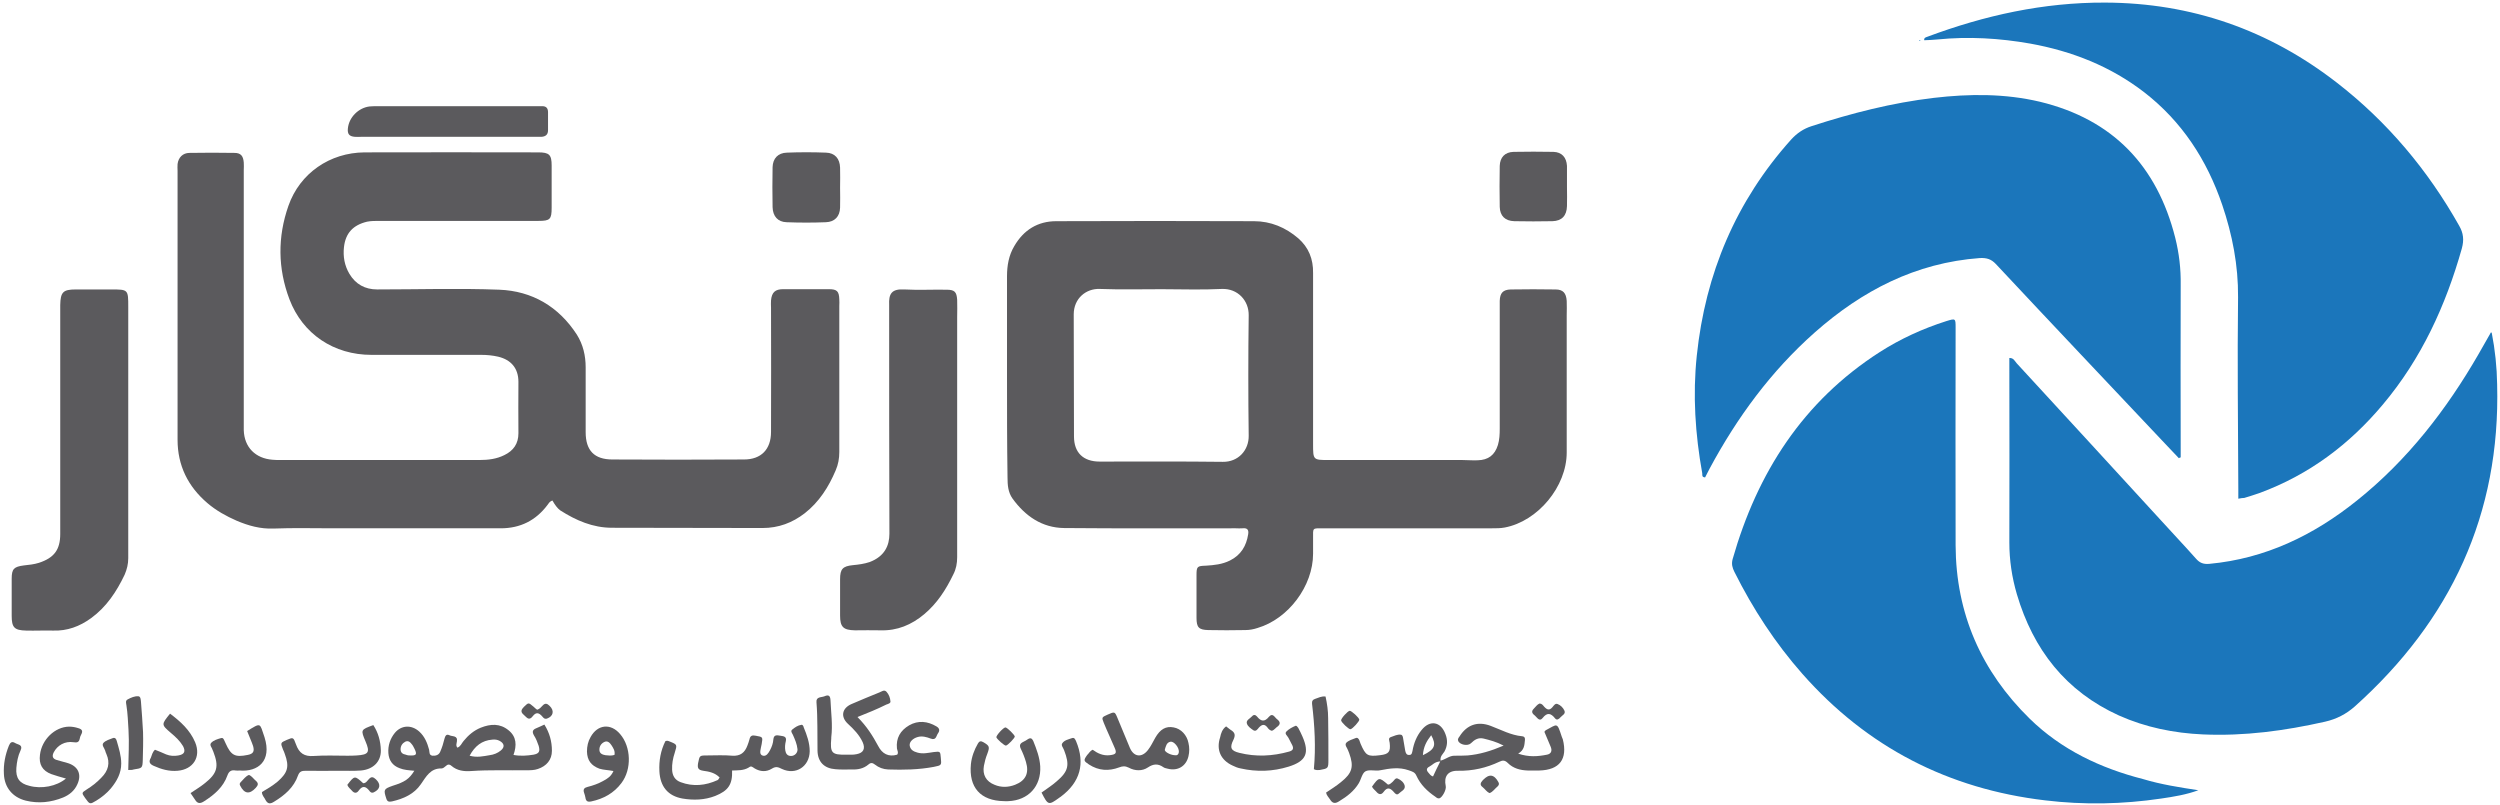 <svg xmlns="http://www.w3.org/2000/svg" xmlns:xlink="http://www.w3.org/1999/xlink" version="1.0" id="Layer_1" x="0px" y="0px" viewBox="0 0 963 310.2" style="enable-background:new 0 0 963 310.2;" xml:space="preserve" width="963"  height="310.2" >
<style type="text/css">
	.st0{fill:#5B5A5D;}
	.st1{fill:#1B76BB;}
</style>
<g>
	<path class="st0" d="M212.8,192.8c-1.2,0.4-1.5,1.2-1.9,1.7c-4.5,6-10.5,9-18,9c-21.6,0-43.1,0-64.7,0c-7.6,0-15.2-0.2-22.8,0.1   c-5.1,0.2-9.7-1.1-14.2-3c-4.1-1.8-7.9-3.9-11.3-6.8c-7.5-6.4-11.5-14.5-11.5-24.4c0-34.5,0-69.1,0-103.6c0-0.9-0.1-1.7,0-2.6   c0.3-2.5,2-4.3,4.6-4.3c5.8-0.1,11.5-0.1,17.3,0c2.5,0,3.4,1.2,3.6,3.7c0.1,1,0,2,0,2.9c0,32.1,0,64.2,0,96.2c0,1.3,0,2.7,0,4   c0.2,6.6,4.5,10.9,11.1,11.4c1,0.1,2,0.1,2.9,0.1c25.6,0,51.2,0,76.8,0c3.4,0,6.6-0.4,9.6-1.9c3.5-1.7,5.4-4.4,5.4-8.4   c-0.1-6.6,0-13.2,0-19.8c0-5.2-2.8-8.5-7.8-9.7c-2.2-0.5-4.3-0.7-6.6-0.7c-14.1,0-28.2,0-42.2,0c-14.5,0-26.5-8-31.6-21.4   c-4.5-11.9-4.6-24-0.4-36c4.4-12.6,16-20.5,29.3-20.6c22.3-0.1,44.6,0,66.9,0c4.3,0,5.2,0.9,5.2,5.1c0,5.4,0,10.8,0,16.2   c0,4.5-0.6,5.1-5.1,5.1c-20.4,0-40.9,0-61.3,0c-1.6,0-3.2,0-4.7,0.3c-5.4,1.3-8.3,4.4-8.9,9.8c-0.4,3.6,0.2,7.1,2.1,10.3   c2.4,4,6,6,10.7,6c15.7,0,31.4-0.5,47,0.1c12.7,0.5,22.9,6.5,29.9,17.3c2.4,3.8,3.4,8.1,3.4,12.6c0,8.3,0,16.7,0,25   c0,7,3.3,10.5,10.3,10.5c16.9,0.1,33.8,0.1,50.7,0c6.6,0,10.4-3.9,10.4-10.6c0.1-15.9,0-31.8,0-47.8c0-1-0.1-2,0-2.9   c0.3-3.1,1.6-4.3,4.7-4.3c5.9,0,11.8,0,17.6,0c3.1,0,3.9,0.8,4,3.9c0.1,0.9,0,1.7,0,2.6c0,18.7,0,37.5,0,56.2   c0,2.5-0.4,4.8-1.4,7.1c-2.7,6.4-6.4,12.2-11.9,16.5c-4.8,3.7-10.1,5.7-16.3,5.7c-19.3-0.1-38.7,0-58-0.1c-7.3,0-13.8-2.8-19.9-6.7   C214.7,195.8,213.7,194.4,212.8,192.8z"/>
	<path class="st1" d="M959.8,128.1c1.3,6.6,2,13.3,2.1,20c1.3,50-17.9,90.9-54.8,124c-3.4,3-7.1,4.9-11.5,5.9   c-15.5,3.5-31.1,5.6-47,4.9c-11.2-0.5-22.1-2.7-32.4-7.3c-20.5-9.3-33-25.4-39.3-46.7c-1.9-6.5-2.9-13.1-2.9-19.9   c0.1-22.3,0-44.6,0-66.9c0-1.3,0-2.7,0-4.2c1.6-0.1,2.1,1.2,2.8,2c18.4,20,36.8,40,55.2,60.1c4.6,5.1,9.3,10,13.9,15.2   c1.4,1.6,2.8,2.2,5.1,2c21.6-2,40.2-11,56.9-24.4c19.5-15.6,34.5-35,46.9-56.5c1.5-2.6,3-5.3,4.5-7.9   C959.3,128.1,959.5,128.1,959.8,128.1z"/>
	<path class="st0" d="M387.9,144.6c0-12.7,0-25.5,0-38.2c0-4.1,0.7-8.1,2.8-11.6c3.6-6.2,9-9.6,16.2-9.6c25.4-0.1,50.7-0.1,76.1,0   c6.5,0,12.2,2.4,17.1,6.6c4,3.5,5.8,8,5.7,13.4c0,21.9,0,43.8,0,65.8c0,6.2,0,6.2,6.1,6.2c17.1,0,34.3,0,51.4,0   c2,0,3.9,0.2,5.9,0.1c4.1-0.1,6.6-2,7.8-5.9c0.6-2,0.7-4.1,0.7-6.2c0-15.6,0-31.1,0-46.7c0-0.9,0-1.7,0-2.6c0.1-3,1.2-4.3,4.2-4.4   c5.8-0.1,11.5-0.1,17.3,0c2.9,0,4.1,1.4,4.3,4.4c0.1,1.8,0,3.7,0,5.5c0,17.6,0,35.3,0,52.9c0,13.1-11.1,26.5-23.9,28.9   c-1.6,0.3-3.2,0.3-4.8,0.3c-21.7,0-43.4,0-65,0c-4.4,0-4-0.3-4,3.9c0,2,0,3.9,0,5.9c0,12.4-9.5,25.1-21.4,28.6   c-1.5,0.5-3.1,0.8-4.7,0.8c-4.8,0.1-9.6,0.1-14.3,0c-3.6-0.1-4.5-1-4.5-4.7c0-5.5,0-11,0-16.5c0-3.3,0.3-3.5,3.6-3.6   c3.2-0.2,6.3-0.5,9.3-2c4.2-2.1,6.3-5.6,7-10.1c0.3-1.8-0.4-2.5-2.2-2.3c-0.8,0.1-1.7,0-2.6,0c-22,0-44.1,0.1-66.1-0.1   c-8.5-0.1-15-4.6-19.9-11.4c-1.7-2.4-1.9-5.2-1.9-8.1C387.9,170.8,387.9,157.7,387.9,144.6z M447.5,111.4c-8,0-15.9,0.2-23.9-0.1   c-5.2-0.2-10,3.6-10,9.8c0.1,15.7,0,31.3,0.1,47c0,6.3,3.6,9.7,9.9,9.7c15.8,0,31.6-0.1,47.4,0.1c6,0.1,10.1-4.5,10-10.1   c-0.2-15.4-0.2-30.8,0-46.3c0.1-5.7-4.2-10.4-10.3-10.2C462.9,111.7,455.2,111.4,447.5,111.4z"/>
	<path class="st1" d="M839.3,176.5c-1.8-1.9-3.7-3.9-5.5-5.8c-21.7-23-43.4-45.9-65-69c-1.8-1.9-3.5-2.4-6.1-2.3   c-24.8,1.8-45.5,12.6-63.7,28.7c-16.8,14.9-29.8,32.6-40.4,52.3c-0.6,1.2-1.2,2.4-1.8,3.5c-1.4-0.1-1-1-1.1-1.6   c-2.7-15-3.7-30.1-2.1-45.3c3.3-31.6,15.1-59.6,36.4-83.3c2.2-2.4,4.7-4.1,7.8-5.1c15.4-5,31-9,47.1-10.9   c13.7-1.6,27.4-1.7,40.9,1.5c28.1,6.8,45.1,24.7,52.1,52.4c1.5,6,2.2,12,2.1,18.2c-0.1,20.9,0,41.9,0,62.8c0,1.2,0,2.4,0,3.6   C839.7,176.2,839.5,176.4,839.3,176.5z"/>
	<path class="st1" d="M862.2,192.1c0-1.6,0-2.7,0-3.8c-0.1-24.6-0.4-49.2-0.1-73.8c0.1-12.3-2.2-24.1-6.1-35.6   c-5.9-17.3-15.5-32.1-30.1-43.4c-13-10-27.8-15.8-43.8-18.7c-11.9-2.1-23.8-2.8-35.8-1.6c-1.7,0.2-3.4,0.2-5.1,0.3   c-0.1-1,0.6-1.1,1.1-1.3C764.5,5.9,787.2,0.9,810.9,1c33.2,0.1,63,10.5,89.2,30.8c19.5,15.1,35.1,33.7,47.2,55.2   c1.6,2.8,1.9,5.4,1,8.7c-6.2,22-15.6,42.5-30.4,60.1c-12.9,15.4-28.5,27.1-47.5,34.1c-1.9,0.7-4,1.3-5.9,1.9   C863.9,191.8,863.3,191.9,862.2,192.1z"/>
	<path class="st1" d="M846.8,304.4c-4.6,1.7-9.5,2.5-14.3,3.2c-14.8,2.2-29.8,2.5-44.7,0.7c-37.3-4.4-68.6-20.5-93.5-48.7   c-10.5-11.9-19.1-25.1-26.2-39.3c-0.8-1.6-1.2-3-0.7-4.9c9.5-33.3,27.1-60.8,56.7-79.8c8-5.1,16.5-9,25.6-11.9   c3.6-1.1,3.6-1.1,3.6,2.6c0,27.9-0.1,55.8,0,83.7c0.1,26.3,9.9,48.6,28.6,66.9c12.2,11.9,27.2,19,43.6,23.2   C832.5,302.2,839.6,303.3,846.8,304.4z"/>
	<path class="st0" d="M368.7,166.1c0,16.2,0,32.3,0,48.5c0,2.4-0.4,4.6-1.5,6.7c-2.8,5.8-6.2,11.1-11.2,15.3   c-4.9,4.1-10.4,6.4-16.8,6.2c-3.3-0.1-6.6,0-9.9,0c-4.5-0.1-5.7-1.3-5.7-5.7c0-4.7,0-9.3,0-14c0-3.9,1-5,4.9-5.4   c2.2-0.2,4.4-0.5,6.5-1.2c5.8-2.2,7.6-6.4,7.6-10.9c-0.1-28.4-0.1-56.8-0.1-85.2c0-1,0-2,0-2.9c-0.2-4.3,0.9-6.3,5.9-6   c5.4,0.3,10.8,0,16.2,0.1c3.1,0,3.9,0.8,4.1,3.9c0.1,2.2,0,4.4,0,6.6C368.7,136.7,368.7,151.4,368.7,166.1z"/>
	<path class="st0" d="M49.4,166.1c0,16.3,0,32.6,0,48.9c0,2.3-0.5,4.3-1.4,6.4c-3.1,6.5-7,12.4-12.9,16.7c-4.4,3.2-9.2,5-14.7,4.8   c-3.4-0.1-6.9,0.1-10.3,0c-4.6-0.1-5.6-1.2-5.6-5.7c0-4.8,0-9.6,0-14.3c0-3.8,0.9-4.6,4.7-5.1c1.9-0.2,3.9-0.4,5.8-1   c5.8-1.9,8.2-5,8.2-11.1c0-28.5,0-57.1,0-85.6c0-0.9,0-1.7,0-2.6c0.1-5,1.1-6,6-6c4.5,0,9.1,0,13.6,0c6.6,0,6.6,0,6.6,6.8   c0,8.7,0,17.4,0,26.1C49.4,151.6,49.4,158.8,49.4,166.1z"/>
	<path class="st0" d="M554.9,293c2-0.5,3.4-1.9,5.3-1.9c1.7,0,3.4,0,5.1-0.1c4.6-0.4,9-1.7,13.9-3.8c-2.9-1.5-5.3-2.1-7.7-2.7   c-2-0.5-3.5,0.4-4.9,1.8c-1.2,1.2-4.3,0.6-4.9-0.9c-0.3-0.6,0.1-1.2,0.5-1.7c2.8-4.5,7-6,12-4.1c4,1.5,7.8,3.6,12.1,4   c1,0.1,1.2,0.7,1.1,1.5c-0.2,1.9-0.2,3.8-2.6,5.2c4.1,1.4,7.6,1.1,11.1,0.4c1.6-0.3,2.1-1.5,1.4-3.1c-0.8-1.9-1.6-3.8-2.4-5.7   c0.2-0.2,0.3-0.5,0.5-0.6c4.6-2.4,4.3-3.3,6.2,2.5c0.1,0.3,0.3,0.7,0.4,1c1.9,7.6-1.2,11.8-9.1,12c-1.5,0-2.9,0-4.4,0   c-2.9-0.1-5.6-0.8-7.7-2.9c-1.1-1.1-2-1.1-3.2-0.5c-5.1,2.4-10.3,3.6-16,3.5c-3.9-0.1-5.5,2.2-4.7,5.9c0.3,1.4-1.3,4.3-2.4,4.7   c-0.7,0.2-1.2-0.3-1.6-0.6c-3.1-2.1-5.7-4.6-7.3-8.1c-0.6-1.4-1.6-1.6-3-2.1c-3.7-1.3-7.3-0.7-10.9,0c-1.9,0.4-4.2-0.4-5.7,0.4   c-1.3,0.7-1.7,3.1-2.6,4.6c-1.8,3-4.5,5.1-7.5,6.9c-1.5,1-2.6,1-3.6-0.7c-0.5-0.8-1.3-1.5-1.5-2.6c1.9-1.3,3.9-2.5,5.7-4   c4.4-3.5,5.1-6,3.2-11.2c-0.1-0.3-0.3-0.7-0.4-1c-0.3-1-1.5-2.1-0.7-3c0.9-0.9,2.3-1.3,3.6-1.8c0.7-0.3,1.1,0.2,1.4,0.8   c0.2,0.5,0.3,0.9,0.5,1.4c2,4.6,2.7,5,7.5,4.4c3.4-0.4,4.1-1.3,3.7-4.8c-0.1-0.8-0.7-1.8,0.5-2.2c1.2-0.4,2.5-1.1,3.8-0.9   c0.7,0.1,0.8,0.9,0.9,1.5c0.3,1.6,0.5,3.1,0.8,4.7c0.2,0.9,0.5,1.7,1.6,1.6c1,0,1-0.9,1.2-1.6c0.5-2.9,1.6-5.7,3.5-8   c3.2-4,7.4-3.3,9.2,1.6c0.9,2.3,0.8,4.5-0.4,6.7C555.7,290.6,554.7,291.3,554.9,293z M548.1,290.9c4.6-2.2,5.3-3.9,3.2-7.7   C549.5,285.5,548.3,287.7,548.1,290.9z M554.8,293.3c-2.2,0.1-3,1.4-4.2,2c-1.2,0.6-1.2,1.4-0.4,2.3c0.5,0.5,0.8,1.2,1.8,1.5   C552.8,297.3,553.7,295.5,554.8,293.3z"/>
	<path class="st0" d="M172.6,52.7c-11.1,0-22.3,0-33.4,0c-0.9,0-1.7,0.1-2.6,0c-2.1-0.2-2.8-1.1-2.6-3.2c0.4-4.3,4.1-8,8.4-8.5   c1.1-0.1,2.2-0.1,3.3-0.1c20.2,0,40.4,0,60.6,0c0.9,0,1.7,0,2.6,0c1.5,0,2.2,0.8,2.2,2.3c0,2.3,0,4.7,0,7c0,1.7-1,2.4-2.5,2.5   c-1,0-2,0-2.9,0C194.7,52.7,183.7,52.7,172.6,52.7z"/>
	<path class="st0" d="M159.6,296.9c-2.2-0.2-4-0.3-5.7-1c-2.7-1-4.1-3-4.3-5.8c-0.2-2.9,0.7-5.6,2.5-7.8c2.5-3,6.4-3.2,9.4-0.5   c2.1,1.9,3.1,4.4,3.8,7c0.2,0.9-0.1,2.1,1.3,2.3c1.3,0.1,2.5-0.3,3-1.6c0.7-1.6,1.2-3.2,1.6-4.9c0.3-1,0.6-2,1.9-1.4   c1.1,0.6,3.3,0,2.9,2.4c-0.1,0.8-0.5,1.6,0.2,2.4c1.3-0.5,1.6-1.7,2.4-2.6c1.8-2.2,3.9-4,6.6-5.1c3.8-1.5,7.4-1.7,10.7,1   c3.1,2.5,3.2,5.8,1.9,9.5c2.7,0.5,5.2,0.3,7.7-0.1c2.2-0.4,2.6-1.3,2-3.4c-0.5-1.4-1-2.8-1.8-4c-0.8-1.4-0.6-2.2,0.9-2.8   c1-0.4,2-0.9,3.1-1.4c2,3.2,2.9,6.5,2.9,10.1c0,3.5-2.1,5.9-5.4,7c-1.4,0.5-2.9,0.5-4.4,0.5c-7.1,0.1-14.2-0.2-21.3,0.3   c-2.7,0.2-5.4-0.1-7.6-2c-0.8-0.7-1.5-0.6-2.2,0.1c-0.5,0.4-1,0.9-1.6,0.9c-4.3-0.1-5.9,3.1-8,6.1c-2.6,3.8-6.7,5.6-11.1,6.6   c-1.1,0.2-1.8,0.2-2.2-1.1c-1.1-3.4-1-3.7,2.4-4.9C156,301.2,157.6,300.1,159.6,296.9z M180.9,291.1c2.8,0.8,5.3,0.2,7.7-0.2   c1.6-0.2,3.1-0.8,4.3-1.8c1.6-1.3,1.4-2.7-0.4-3.7c-0.9-0.5-1.9-0.6-2.8-0.5C185.6,285.2,182.9,287.4,180.9,291.1z M158,291   c2.4,0.1,2.7-0.4,1.7-2.5c-0.3-0.5-0.5-1.1-0.9-1.6c-0.7-0.9-1.4-1.8-2.7-1.2c-1.1,0.6-1.8,1.6-1.8,2.9c0,1.4,0.9,1.9,2,2.1   C157,291,157.6,291,158,291z"/>
	<path class="st0" d="M330.3,276.2c3.6,3.6,5.9,7.3,8,11.2c1.5,2.9,3.9,4.3,7.3,3.3c0.6-0.8,0-1.7-0.1-2.4c-0.4-4,1.3-6.9,4.7-8.9   c3.5-2,7.1-1.6,10.5,0.4c1.2,0.7,1.4,1.6,0.6,2.7c-0.7,1-0.7,2.8-2.8,2c-1.6-0.6-3.3-1.1-5-0.6c-1.8,0.5-3.2,1.8-3.1,3.2   c0.2,1.7,1.5,2.4,3,2.8c2.1,0.6,4.1,0.1,6.2-0.2c2.6-0.3,2.6-0.3,2.8,2.2c0.3,2.9,0.3,2.9-2.7,3.5c-5.8,1.1-11.7,1.2-17.6,1   c-1.9-0.1-3.6-0.7-5.1-1.9c-0.9-0.7-1.6-0.8-2.5,0c-1.9,1.6-4.1,2-6.5,1.9c-2.1,0-4.2,0.1-6.2-0.1c-4.3-0.3-6.8-2.8-6.9-7.1   c-0.1-6.2,0.1-12.5-0.4-18.7c-0.2-2.2,1.9-1.8,3.1-2.3c1.6-0.7,2.2-0.2,2.3,1.5c0.2,4.8,0.9,9.5,0.3,14.3c0,0.1,0,0.2,0,0.4   c-0.5,5.7,0.2,6.4,5.8,6.3c1.3,0,2.7,0.1,4-0.2c2.6-0.5,3.4-2.1,2.3-4.6c-1.3-2.8-3.4-5-5.7-7.1c-2.9-2.7-2.3-6,1.4-7.6   c3.6-1.5,7.2-3.1,10.8-4.5c0.8-0.3,1.8-1.2,2.7-0.2c0.9,1,1.4,2.3,1.5,3.7c0.1,0.7-1,1-1.6,1.2   C337.8,273.2,334.3,274.6,330.3,276.2z"/>
	<path class="st0" d="M323.6,72.3c0,2.6,0.1,5.1,0,7.7c-0.1,3.4-2.1,5.5-5.5,5.6c-5,0.2-10,0.2-15.1,0c-3.4-0.1-5.3-2.3-5.4-5.8   c-0.1-5.1-0.1-10.3,0-15.4c0.1-3.4,2.1-5.5,5.5-5.6c5-0.2,10-0.2,15.1,0c3.4,0.1,5.3,2.3,5.4,5.8C323.7,67.2,323.6,69.7,323.6,72.3   z"/>
	<path class="st0" d="M603.6,72.1c0,2.4,0.1,4.9,0,7.3c-0.1,3.7-2,5.7-5.6,5.8c-4.9,0.1-9.8,0.1-14.7,0c-3.5-0.1-5.5-2-5.6-5.5   c-0.1-5.3-0.1-10.5,0-15.8c0.1-3.3,2-5.3,5.3-5.4c5.1-0.1,10.3-0.1,15.4,0c3.2,0.1,5,2.1,5.2,5.4c0,0.2,0,0.5,0,0.7   C603.6,67.2,603.6,69.6,603.6,72.1z"/>
	<path class="st0" d="M282,296.8c0.2,5.4-1.5,7.8-6.5,9.8c-4.1,1.6-8.4,1.7-12.6,1c-5.6-1-8.6-4.6-8.9-10.5c-0.2-4.1,0.5-8,2.3-11.6   c0.7-0.3,1.1-0.1,1.6,0.1c3,1.2,3,1.2,2,4.4c-0.7,2.1-1.1,4.3-1,6.5c0.1,2.3,1.1,4,3.3,4.8c4.8,1.8,9.6,1.3,14.2-0.8   c0.3-0.1,0.4-0.5,0.8-1c-1.7-1.8-4-2.3-6.3-2.6c-2-0.3-2.3-1.1-2-2.9c0.6-2.9,0.5-3,3.3-3c3.3,0,6.6-0.2,9.9,0.1   c3.1,0.2,4.8-1.2,5.8-3.9c0.3-0.8,0.6-1.6,0.8-2.4c0.3-1.4,1-1.7,2.4-1.4c2.7,0.5,2.8,0.4,2.3,3.2c-0.1,0.5-0.2,1-0.3,1.4   c-0.2,1.2-0.7,2.7,0.8,3.1c1.3,0.3,2.1-1,2.7-2.1c0.7-1.3,1.2-2.7,1.3-4.2c0.2-1.9,1.4-1.6,2.7-1.4c1.3,0.2,2.5,0.3,2.1,2.1   c-0.3,1.2-0.4,2.4-0.2,3.6c0.2,1.2,0.8,2.1,2.2,2.1c1.4,0,2.6-1.2,2.5-2.6c-0.2-2-1-3.8-1.8-5.6c-0.3-0.6-1-1.4-0.2-2   c1-0.8,2.1-1.6,3.5-1.8c0.5-0.1,0.8,0.5,0.9,1c1.2,2.9,2.3,5.9,2.3,9.2c-0.1,5.9-5.4,9.3-10.7,6.8c-1.4-0.7-2.3-1.1-3.9-0.1   c-2.1,1.3-4.4,1.2-6.6-0.1c-0.7-0.4-1.3-1.2-2.2-0.4C286.4,296.9,284.1,296.7,282,296.8z"/>
	<path class="st0" d="M25.4,299.9c-2.1-0.6-3.9-1.1-5.6-1.7c-3.5-1.3-4.9-3.8-4.4-7.5c0.7-5.8,5.7-10.7,11.2-10.8   c1.2,0,2.4,0.2,3.6,0.6c1.4,0.4,1.8,1.1,1.1,2.4c-0.3,0.5-0.5,1.1-0.6,1.7c-0.3,1.4-1.1,1.5-2.4,1.3c-3.3-0.5-6.2,1.2-7.6,3.9   c-0.7,1.4-0.5,2.4,1,2.9c1.5,0.5,3.1,0.8,4.6,1.3c3.9,1.3,5.2,4.4,3.5,8.1c-1.1,2.5-3.1,4.1-5.5,5.1c-4.7,1.9-9.5,2.4-14.4,1.2   c-5.1-1.3-8.2-5.1-8.4-10.3c-0.2-3.7,0.5-7.3,1.9-10.8c0.5-1.2,1.1-1.9,2.4-1.1c1.1,0.7,3.2,0.6,2.1,2.9c-1,2.1-1.4,4.4-1.6,6.7   c-0.3,3.9,1.2,6,5,6.9C16,304,21.8,302.9,25.4,299.9z"/>
	<path class="st0" d="M420.9,288.8c1.9,1.4,4,2.4,6.6,2.1c2.4-0.3,2.8-0.8,1.8-3c-1.3-3.1-2.8-6.2-4.1-9.4c-0.9-2.2-0.8-2.2,1.4-3.2   c2.7-1.2,2.8-1.2,3.7,0.9c1.7,3.9,3.2,7.9,4.9,11.8c1.5,3.6,4.6,4,7,0.9c1.1-1.4,1.9-3.1,2.8-4.7c1.9-3.3,4.1-4.6,7.1-4   c2.8,0.5,5.1,2.9,5.7,6c0.4,1.7,0.4,3.4,0,5.1c-0.9,3.9-4.2,5.8-8,4.8c-0.6-0.2-1.2-0.2-1.7-0.6c-2-1.4-3.8-1.3-5.9,0.1   c-2.2,1.5-5,1.4-7.4,0.1c-1.4-0.7-2.4-0.6-3.7-0.1c-4,1.5-7.9,1.3-11.6-1.1c-2.1-1.4-2.2-1.6-0.7-3.7   C419.4,290.3,419.7,289.4,420.9,288.8z M454.1,289.6c0.1-1.7-1.9-4.1-3.2-3.9c-1.6,0.3-1.8,1.8-2.2,3c-0.3,0.8,2,2.1,3.7,2.2   C453.4,291.1,454,290.7,454.1,289.6z"/>
	<path class="st0" d="M100.9,305.1c2-1.2,4.1-2.4,6-4c4-3.5,4.6-5.8,2.8-10.7c-0.2-0.6-0.4-1.1-0.7-1.7c-1-2.6-1-2.6,1.5-3.7   c2.4-1,2.5-1.1,3.5,1.7c1.2,3.4,3.2,4.8,6.9,4.5c4.3-0.3,8.6-0.1,12.8-0.1c1.2,0,2.4,0,3.7-0.1c4.6-0.3,5.2-1.2,3.4-5.4   c-1.9-4.5-1.9-4.5,3-6.3c1.9,2.9,2.8,6.2,2.9,9.7c0.1,4.4-3,7.4-7.7,7.8c-2.8,0.2-5.6,0.1-8.4,0.1c-4.3,0-8.6,0.1-12.8,0   c-1.5,0-2.4,0.2-3,1.8c-1.6,4.6-5.1,7.6-9.2,10.1c-1.4,0.9-2.4,1-3.3-0.6C101.9,307.2,100.9,306.5,100.9,305.1z"/>
	<path class="st0" d="M386.8,308.6c-9.1-0.1-13.7-5.3-12.8-14.3c0.3-2.8,1.3-5.5,2.7-7.9c0.5-0.9,1.1-1.1,2.1-0.5   c2.4,1.4,2.5,1.8,1.5,4.5c-0.6,1.5-1,3-1.3,4.6c-0.6,3.4,0.8,6,4.1,7.3c2.6,1.1,5.3,1,7.9,0c4.1-1.6,5.5-4.5,4.2-8.8   c-0.5-1.7-1.2-3.5-2-5.1c-0.6-1.3-0.3-2,0.9-2.6c0.7-0.3,1.3-0.7,1.9-1.1c1-0.6,1.5-0.3,2,0.7c1.3,3.2,2.5,6.4,2.7,9.8   c0.4,7.7-4.6,13.1-12.3,13.4C387.8,308.7,387.3,308.6,386.8,308.6z"/>
	<path class="st0" d="M236.3,297c-2-0.4-3.8-0.4-5.4-0.9c-3.2-1.2-4.7-3.2-4.8-6.6c0-2,0.4-3.9,1.4-5.6c2.7-4.9,7.8-5.4,11.4-1.1   c4.2,4.9,4.5,13.5,0.5,18.8c-2.9,3.9-6.9,6.1-11.6,7.1c-1.4,0.3-2.1,0-2.3-1.5c-0.1-0.6-0.3-1.2-0.5-1.8c-0.5-1.4,0.1-2,1.4-2.3   c2-0.5,4-1.2,5.8-2.2C233.9,300,235.4,299.1,236.3,297z M236.7,290.8c0.3-1.6-0.5-2.7-1.2-3.8c-0.6-0.9-1.5-1.8-2.7-1.2   c-1.3,0.6-2,1.8-1.9,3.2c0.1,1.3,1.2,1.7,2.3,1.9C234.3,291,235.4,291.2,236.7,290.8z"/>
	<path class="st0" d="M95.2,281.6c5.5-3.4,4.8-3.1,6.6,2.1c0,0.1,0.1,0.2,0.1,0.3c2.9,9.2-2.6,13.4-9.6,12.8c-0.5,0-1,0.1-1.5,0   c-1.6-0.3-2.6,0.2-3.2,1.9c-1.6,4.5-5,7.4-8.9,9.9c-1.5,1-2.6,1.1-3.6-0.6c-0.5-0.8-1.1-1.6-1.7-2.5c1.9-1.3,3.8-2.4,5.5-3.8   c4.8-3.8,5.5-6.4,3.3-12.1c-0.1-0.2-0.2-0.4-0.3-0.7c-0.2-0.9-1.3-1.8-0.6-2.7c1-1.1,2.5-1.5,3.9-1.9c0.6-0.2,0.9,0.3,1.1,0.7   c0.2,0.4,0.4,0.9,0.6,1.3c2.1,4.7,3.6,5.5,8.5,4.5c2.1-0.4,2.7-1.3,2.1-3.4C96.9,285.6,96,283.7,95.2,281.6z"/>
	<path class="st0" d="M472.3,279.8c0.7,0.5,1.3,1.1,2,1.5c1.5,1,1.6,2,0.8,3.7c-1.5,3-1,4.2,2.3,5c6.4,1.6,12.8,1.3,19.2-0.5   c1.4-0.4,1.8-1.1,1.2-2.4c-0.5-1-1-1.9-1.5-2.9c-0.4-0.8-1.7-1.6-0.7-2.5c0.9-0.9,2.2-1.6,3.4-2.1c0.4-0.2,0.8,0.4,1.1,0.8   c0.6,1.1,1.1,2.2,1.6,3.3c2.8,6.4,1.4,9.5-5.3,11.6c-6.1,1.9-12.3,2.1-18.5,0.7c-1.1-0.2-2.1-0.6-3.1-1.1   c-4.6-2.1-6.4-6.1-4.8-10.9C470.3,282.5,470.8,280.9,472.3,279.8z"/>
	<path class="st0" d="M59.7,288.8c1.6,0.6,2.9,1.2,4.3,1.8c1.5,0.6,3.1,0.7,4.7,0.4c2.3-0.4,2.9-1.5,1.8-3.6c-1.2-2-2.9-3.6-4.7-5.1   c-3.7-3.2-3.7-3.2-0.3-7.4c4,3,7.7,6.3,9.7,11.1c2.3,5.6-0.8,10.4-6.8,10.9c-3.3,0.3-6.3-0.6-9.2-1.9c-1.6-0.7-2-1.6-1.1-3.1   C58.5,290.9,58.7,289.7,59.7,288.8z"/>
	<path class="st0" d="M49.4,296.6c0.1-5.4,0.4-10.4,0.1-15.4c-0.2-3.2-0.3-6.3-0.8-9.5c-0.1-0.8-0.5-1.8,0.5-2.3   c1.3-0.7,2.7-1.3,4.1-1.2c0.9,0.1,0.9,1.3,1,2.1c0.3,3.9,0.6,7.8,0.8,11.7c0.1,3.5,0,7.1-0.1,10.6c-0.1,3.3-0.2,3.3-3.5,3.8   C51,296.6,50.4,296.6,49.4,296.6z"/>
	<path class="st0" d="M46.7,294.1c0,3.8-1.7,6.8-4,9.6c-1.6,1.9-3.5,3.4-5.6,4.7c-2.5,1.5-2.5,1.5-4.3-1c-1.4-2-1.4-2,0.6-3.3   c2.1-1.3,4-2.8,5.7-4.6c2.6-2.6,3.4-5.6,1.9-9c-0.2-0.5-0.4-0.9-0.5-1.4c-0.3-1-1.5-2.1-0.6-3c0.9-0.9,2.3-1.3,3.6-1.8   c0.9-0.3,1.3,0.4,1.5,1.2C45.8,288.3,46.7,291.1,46.7,294.1z"/>
	<path class="st0" d="M401.2,305.3c1.9-1.4,4-2.7,5.8-4.3c4.6-3.9,5.1-6.3,2.9-12c-0.3-0.9-1.3-1.9-0.7-2.7c0.8-1.2,2.4-1.5,3.8-2   c0.9-0.3,1.2,0.6,1.5,1.2c3.6,8.6,1.6,15.8-5.9,21.4c-0.2,0.1-0.4,0.3-0.6,0.4C403.9,310.3,403.7,310.2,401.2,305.3z"/>
	<path class="st0" d="M506.1,296.3c0.8-8.5,0.3-16.8-0.7-25.2c-0.1-1.1,0.3-1.6,1.2-1.9c1.3-0.4,2.4-1.1,4-0.9c0.6,2.7,1,5.5,1,8.3   c0.1,5.4,0.1,10.7,0.1,16.1c0,3.3-0.1,3.3-3.3,3.9C507.7,296.6,507.1,296.8,506.1,296.3z"/>
	<path class="st0" d="M133.8,302.3c2.8-3.6,2.8-3.6,6.1-0.6c1.1,0,1.6-1,2.2-1.6c1-1.1,1.7-0.8,2.7,0.1c2,1.9,1.7,3.8-0.8,5   c-0.9,0.4-1.4-0.1-1.8-0.7c-1.4-1.7-2.6-1.9-4,0c-0.8,1.2-1.8,1.1-2.7,0C135,303.9,134.1,303.3,133.8,302.3z"/>
	<path class="st0" d="M528.5,303c2.7-3.7,2.7-3.7,6.1-0.8c0.8,0.1,1.2-0.6,1.8-1c0.6-0.5,1.1-1.7,2-1.3c1.2,0.5,2.4,1.5,2.7,2.8   c0.3,1.5-1.4,2.1-2.3,3c-0.7,0.7-1.4,0-1.8-0.5c-1.3-1.5-2.5-2.3-4-0.2c-1,1.4-2,1-2.9-0.1C529.6,304.3,528.8,303.8,528.5,303z"/>
	<path class="st0" d="M489.9,281.5c-0.8-0.2-1.3-0.7-1.7-1.3c-1.1-1.4-2.1-1.2-3.3,0.1c-0.5,0.6-1.1,1.6-2.1,1   c-1-0.7-2.2-1.5-2.5-2.6c-0.4-1.3,1.2-1.9,2-2.8c0.6-0.7,1.3-0.6,1.9,0.1c1.5,1.9,2.9,2.2,4.6,0.1c1.5-1.7,2.2,0.3,3.2,1   c1,0.8,1.4,1.7,0.2,2.7C491.4,280.3,490.9,281.2,489.9,281.5z"/>
	<path class="st0" d="M593,271c0.9,0,1.3,0.6,1.8,1.2c1.1,1.2,2,1.6,3.2,0.2c0.5-0.6,1.1-1.6,2-1.2c1.1,0.4,2.1,1.4,2.6,2.5   c0.6,1.3-0.8,1.8-1.5,2.6c-0.6,0.7-1.4,1.3-2.1,0.4c-1.6-2-3-2.4-4.8-0.1c-1.2,1.5-2.1-0.2-2.9-0.9c-0.9-0.7-1.7-1.5-0.5-2.7   C591.6,272.2,592.1,271.4,593,271z"/>
	<path class="st0" d="M206.9,273.4c1-0.3,1.5-1,2.1-1.6c1-1.1,1.8-0.8,2.7,0.1c1.9,1.8,1.5,4-1,4.9c-0.9,0.3-1.4-0.3-1.8-0.8   c-1.3-1.5-2.4-1.8-3.7-0.1c-1.5,2-2.4,0.3-3.5-0.6c-1.3-1.1-0.9-2,0.1-3c1.8-1.7,1.7-1.8,3.7-0.1   C206,272.7,206.5,273.1,206.9,273.4z"/>
	<path class="st0" d="M573.8,305.5c-1.2-0.5-1.8-1.6-2.7-2.3c-1.2-0.9-0.8-1.7,0.1-2.7c2.4-2.5,4.3-2.3,6,0.8   c0.4,0.7,0.1,1.2-0.3,1.6C575.8,303.8,575.1,305,573.8,305.5z"/>
	<path class="st0" d="M390.9,283.7c0,0.6-2.7,3.4-3.4,3.5c-0.6,0.1-3.5-2.5-3.7-3.2c-0.1-0.7,2.7-3.8,3.5-3.8   C387.9,280.2,390.8,283,390.9,283.7z"/>
	<path class="st0" d="M95.9,298.5c1.2,0.5,1.8,1.6,2.7,2.3c1.1,1,0.8,1.7-0.1,2.7c-2.4,2.6-4.4,2.3-6-0.9c-0.4-0.7,0-1.1,0.4-1.5   C93.8,300.2,94.6,299,95.9,298.5z"/>
	<path class="st0" d="M519.9,273.8c0.6-0.1,3.6,2.6,3.7,3.4c0.1,0.6-2.6,3.6-3.4,3.7c-0.6,0.1-3.5-2.6-3.6-3.4   C516.5,276.8,519.1,273.9,519.9,273.8z"/>
	<path class="st1" d="M739.5,15.5c0.1,0,0.2,0,0.3,0.1c-0.1,0.1-0.3,0.1-0.4,0.2c0,0-0.1-0.1-0.2-0.1   C739.3,15.6,739.4,15.5,739.5,15.5z"/>
</g>
</svg>